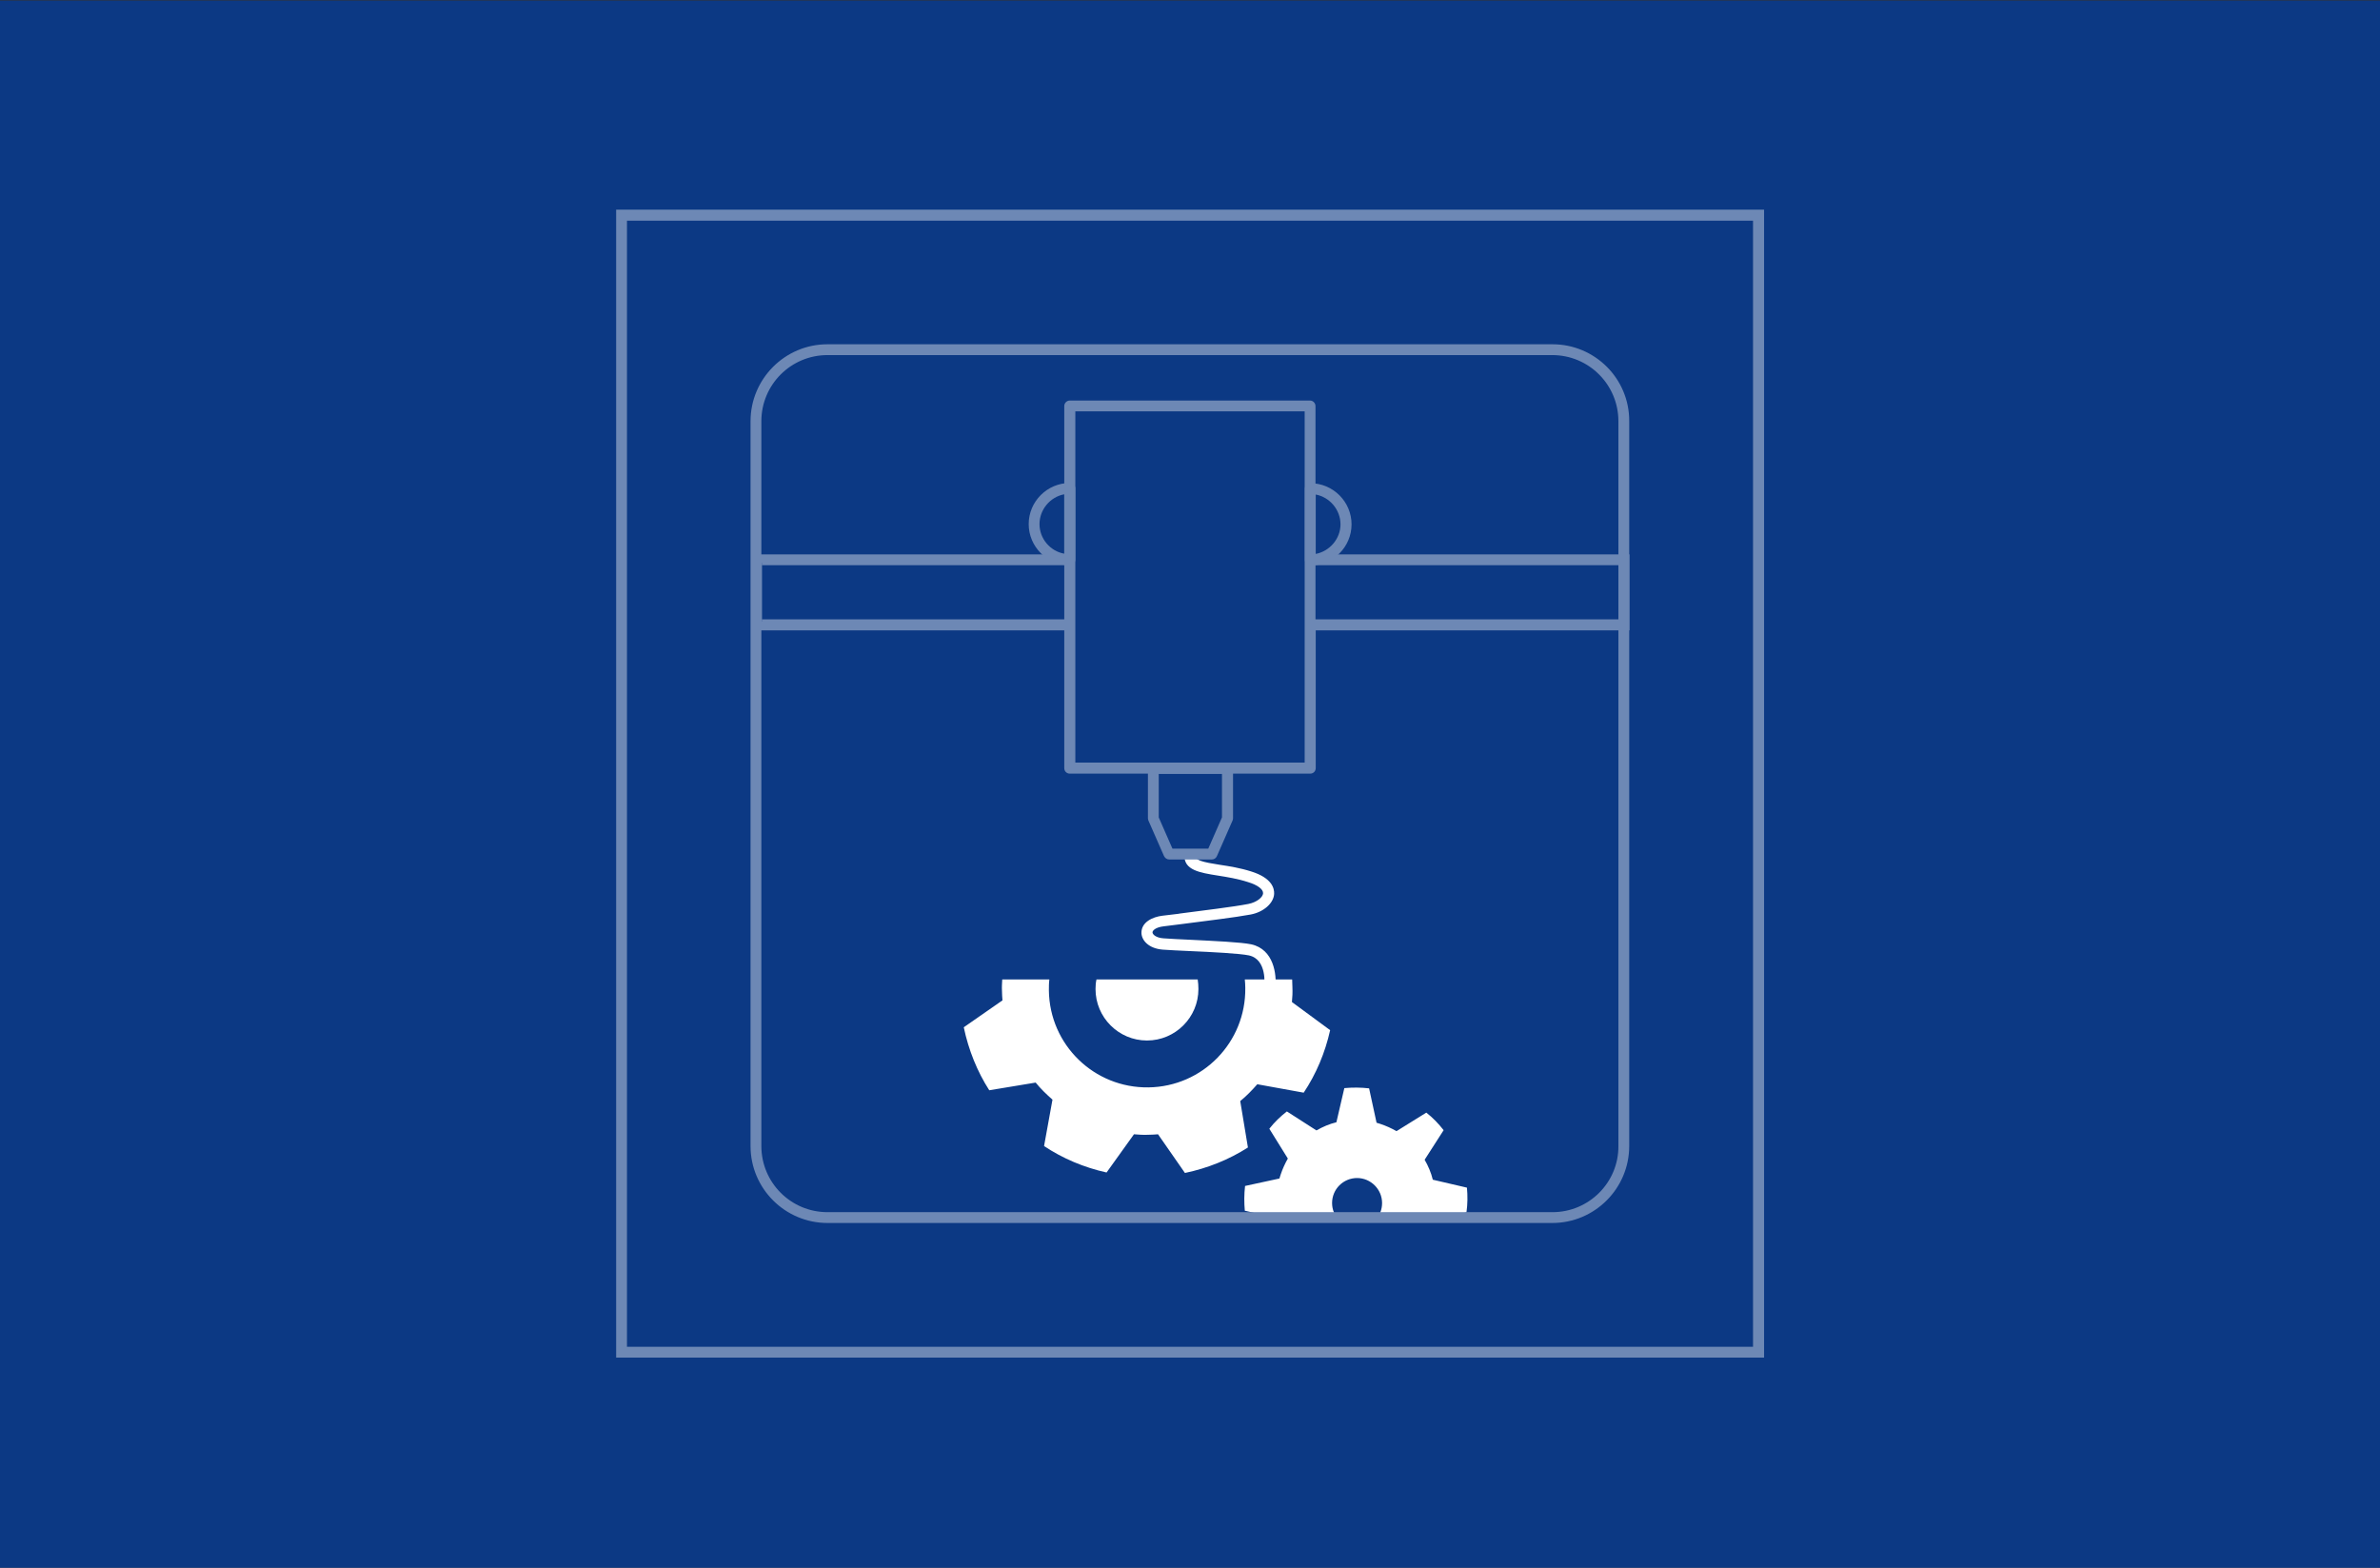 <?xml version="1.0" encoding="utf-8"?>
<!-- Generator: Adobe Illustrator 22.1.0, SVG Export Plug-In . SVG Version: 6.00 Build 0)  -->
<svg version="1.1" xmlns="http://www.w3.org/2000/svg" xmlns:xlink="http://www.w3.org/1999/xlink" x="0px" y="0px"
	 viewBox="0 0 990 652.1" style="enable-background:new 0 0 990 652.1;" xml:space="preserve">
<rect x="0" y="0" width="990" height="652.1" fill="#333333" stroke="none"/>
<style type="text/css">
	.st0{fill:#0C3984;}
	.st1{fill:#6D88B5;}
	.st2{fill:#0C3984;stroke:#6D88B5;stroke-width:5;stroke-miterlimit:10;}
	.st3{fill:#0C3984;stroke:#6D88B5;stroke-width:5;stroke-linecap:round;stroke-linejoin:round;stroke-miterlimit:10;}
	.st4{fill:#FFFFFF;}
	.st5{fill:none;stroke:#FFFFFF;stroke-width:5;stroke-linecap:round;stroke-linejoin:round;stroke-miterlimit:10;}
	.st6{fill:#0C3984;stroke:#FFFFFF;stroke-width:5;stroke-miterlimit:10;}
	.st7{fill:#0C3984;stroke:#FFFFFF;stroke-width:5;stroke-linecap:round;stroke-linejoin:round;stroke-miterlimit:10;}
	.st8{fill:none;stroke:#6D88B5;stroke-width:5;stroke-linecap:round;stroke-linejoin:round;stroke-miterlimit:10;}
	.st9{fill:none;stroke:#FFFFFF;stroke-width:4.984;stroke-linecap:round;stroke-linejoin:round;stroke-miterlimit:10;}
	.st10{opacity:0.4;}
</style>
<g id="Hintergrund">
</g>
<g id="Illustration">
	<rect y="0.2" class="st0" width="990" height="652.1"/>
	<rect x="315.9" y="234.1" class="st0" width="1" height="24.5"/>
	<path class="st1" d="M315.9,234.1v24.5h1v-24.5H315.9z"/>
	<path class="st1" d="M315.9,234.1v24.5h1v-24.5H315.9z"/>
	<path class="st4" d="M498.5,411.4c0,11.8-9.6,21.4-21.4,21.4s-21.4-9.6-21.4-21.4c0-1.4,0.1-2.7,0.4-4h42.1
		C498.4,408.7,498.5,410,498.5,411.4z"/>
	<path class="st4" d="M537.4,416.8c0.2-2,0.3-4.1,0.2-6.2c0-1.1-0.1-2.1-0.1-3.2h-19.7c0.1,1.1,0.2,2.3,0.2,3.5
		c0.3,22.6-17.7,41.1-40.3,41.4c-22.6,0.3-41.1-17.7-41.4-40.3c0-1.6,0-3.1,0.2-4.6h-19.6c-0.1,1.6-0.2,3.2-0.1,4.9
		c0,1.3,0.1,2.5,0.2,3.8l-16.1,11.2c2,9.5,5.6,18.4,10.6,26.2l19.3-3.2c2.1,2.6,4.5,4.9,7,7.1l-3.5,19.3c7.8,5.2,16.6,8.9,26,11
		l11.4-15.9c2,0.2,4.1,0.3,6.2,0.2c1.3,0,2.5-0.1,3.8-0.2l11.2,16.1c9.5-2,18.4-5.6,26.2-10.6l-3.2-19.3c2.6-2.1,4.9-4.5,7.1-7
		l19.3,3.5c5.2-7.8,8.9-16.6,11-26L537.4,416.8z"/>
	<path class="st4" d="M610.2,494l-14.2-3.3h0c-0.7-2.9-1.9-5.7-3.4-8.3l7.9-12.3c-2.1-2.7-4.5-5.2-7.2-7.3l-12.4,7.7
		c-2.1-1.2-4.3-2.2-6.7-3c-0.5-0.2-1.1-0.3-1.6-0.5l-3.1-14.3c-3.5-0.4-6.9-0.4-10.3-0.1l-3.3,14.2c-2.9,0.7-5.7,1.9-8.3,3.4
		l-12.3-7.9c-2.7,2.1-5.2,4.5-7.3,7.2l7.7,12.4c-1.2,2.1-2.2,4.3-3,6.7c-0.2,0.5-0.3,1.1-0.5,1.6l-14.3,3.1
		c-0.4,3.5-0.4,6.9-0.1,10.3l14.2,3.3h0c0.1,0.2,0.1,0.4,0.2,0.6h24.7c-1.7-1.9-2.8-4.3-2.8-7.1c0-5.8,4.7-10.4,10.4-10.4
		s10.4,4.7,10.4,10.4c0,2.7-1,5.2-2.7,7.1h23.5c0,0,0-0.1,0-0.1l14.3-3.1C610.5,500.8,610.5,497.3,610.2,494z"/>
	<path class="st1" d="M256.3,87.2v477.5h477.5V87.2H256.3z M729.2,560.2H260.8V91.8h468.4V560.2z"/>
	<path class="st4" d="M520.5,392.8c-4.2-0.9-15.4-1.4-25.4-1.9c-4.4-0.2-8.5-0.4-11.1-0.6c-3.1-0.2-4.6-1.6-4.6-2.5
		c0-0.7,1.2-2.1,4.7-2.5c2.1-0.3,4.5-0.6,7.2-0.9c10-1.3,22.5-2.8,28.9-4c5.4-1,9.6-4.7,9.8-8.6c0.1-2.3-0.9-6.6-9.5-9.3
		c-4.7-1.5-9.2-2.2-13.2-2.8c-7.1-1.1-10.2-1.9-10.1-3.8c0.1-1.3-0.9-2.3-2.2-2.4c-0.6,0-1.2,0.2-1.6,0.6c-0.5,0.4-0.7,1-0.7,1.6
		c-0.3,6.2,6.3,7.3,13.9,8.5c3.8,0.6,8.2,1.3,12.5,2.7c4,1.2,6.4,3,6.3,4.7c-0.1,1.6-2.6,3.7-6.1,4.4c-6.2,1.2-18.6,2.7-28.6,4
		l-0.5,0.1c-2.5,0.3-4.8,0.6-6.7,0.8c-4.1,0.5-8.8,2.7-8.7,7.2c0.1,3,2.9,6.4,8.8,6.9c2.7,0.2,6.8,0.4,11.3,0.6
		c9.3,0.4,20.8,1,24.6,1.8c7.7,1.7,6.4,12.4,6.4,12.8c-0.1,0.6,0.1,1.2,0.5,1.7c0.4,0.5,0.9,0.8,1.5,0.9c0.1,0,0.2,0,0.3,0
		c1.1,0,2.1-0.9,2.3-2C531.1,405.4,529.9,394.9,520.5,392.8z"/>
	<path class="st1" d="M542.8,203.2v29.7c0,1.3,1,2.3,2.3,2.3c9.4,0,17.1-7.7,17.1-17.1s-7.7-17.1-17.1-17.1
		C543.8,200.9,542.8,201.9,542.8,203.2z M547.3,230.4v-24.7c5.8,1.1,10.3,6.3,10.3,12.4C557.6,224.1,553.1,229.3,547.3,230.4z"/>
	<path class="st1" d="M510.6,317.3h-30.8c-1.3,0-2.3,1-2.3,2.3v20.8c0,0.3,0.1,0.6,0.2,0.9l6.5,14.8c0.4,0.8,1.2,1.4,2.1,1.4h17.8
		c0.9,0,1.7-0.5,2.1-1.4l6.5-14.8c0.1-0.3,0.2-0.6,0.2-0.9v-20.8C512.9,318.3,511.9,317.3,510.6,317.3z M508.3,321.9V340l-5.7,13
		h-14.9l-5.7-13v-18.1H508.3z"/>
	<path class="st1" d="M547.2,230.6v-61.7c0-1.2-1-2.3-2.3-2.3H445c-1.2,0-2.3,1-2.3,2.3v61.7H313.6v31.6h129.1v57.3
		c0,1.3,1,2.3,2.3,2.3H545c1.3,0,2.3-1,2.3-2.3v-57.3h130.5v-31.6H547.2z M316.9,258.6h-1v-24.5h1V258.6z M442.8,257.6H316.9v-22.5
		h125.8V257.6z M542.7,317.2h-95.4V171.1h95.4V317.2z M673.2,257.6h-126v-22.5h126V257.6z"/>
	<path class="st1" d="M645.8,143.2H344.2c-17.7,0-32,14.4-32,32v301.5c0,17.7,14.4,32,32,32h301.5c17.7,0,32-14.4,32-32V175.2
		C677.8,157.5,663.4,143.2,645.8,143.2z M645.8,504.2H344.2c-15.2,0-27.5-12.3-27.5-27.5V175.2c0-15.2,12.3-27.5,27.5-27.5h301.5
		c15.2,0,27.5,12.3,27.5,27.5v301.5C673.3,491.9,660.9,504.2,645.8,504.2z"/>
	<path class="st1" d="M445,200.9c-9.4,0-17.1,7.7-17.1,17.1s7.7,17.1,17.1,17.1c1.2,0,2.3-1,2.3-2.3v-29.7
		C447.3,201.9,446.2,200.9,445,200.9z M432.4,218c0-6,4.4-11.3,10.3-12.4v24.7C436.9,229.3,432.4,224.1,432.4,218z"/>
</g>
<g id="Text">
</g>
<g id="Text_x5F_Pfade">
</g>
<g id="Ebene_5">
</g>
</svg>
